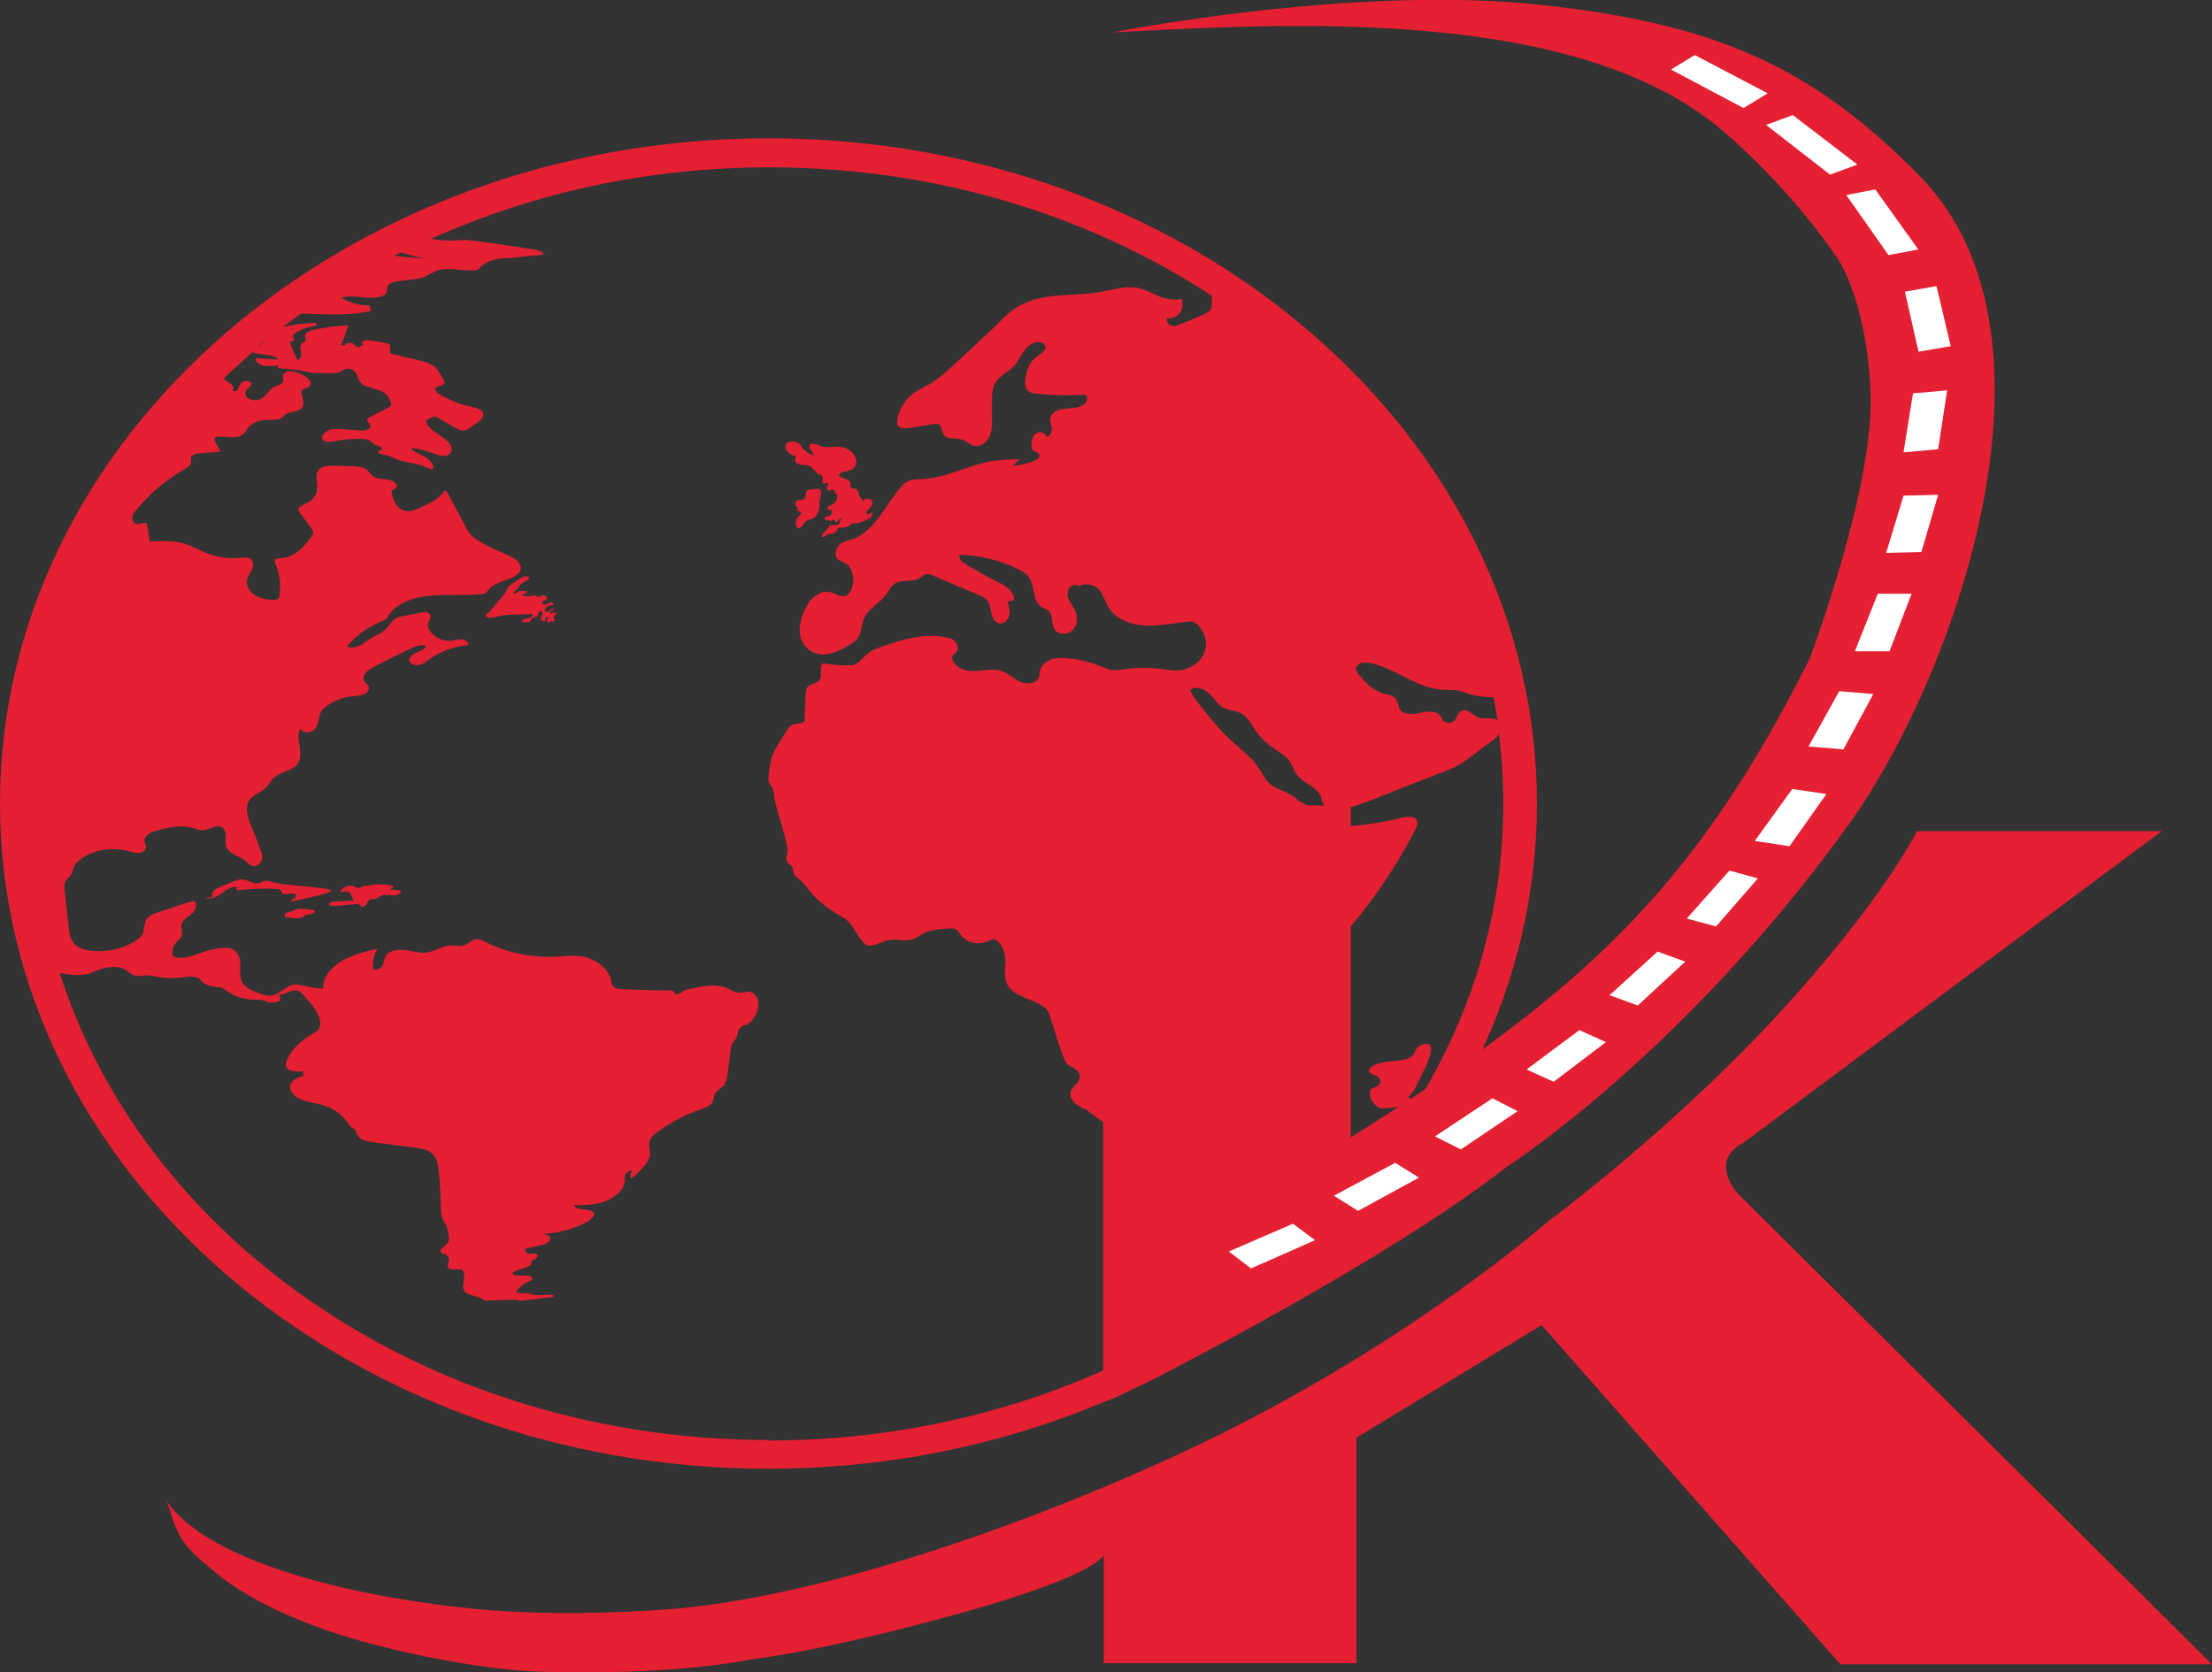 <?xml version="1.0" encoding="UTF-8"?>
<svg id="Layer_1" data-name="Layer 1" xmlns="http://www.w3.org/2000/svg" viewBox="0 0 79.16 59.85">
  <rect x="0" y="0" width="79.16" height="59.85" fill="#333333" stroke="none"/>
  <defs>
    <style>
      .cls-1 {
        fill: #fff;
      }

      .cls-1, .cls-2 {
        fill-rule: evenodd;
      }

      .cls-3, .cls-2 {
        fill: #e42032;
      }
    </style>
  </defs>
  <path class="cls-3" d="M27.5,4.95C12.34,4.95,0,15.63,0,28.76s12.34,23.81,27.5,23.81,27.5-10.68,27.5-23.81S42.67,4.95,27.5,4.95M48.76,23.73c.12-.03.25,0,.37.02.89.23,1.61.9,2.53.94.17,0,.33,0,.5.02.15.03.3.09.44.14.27.08.56.1.85.11.05.28.1.56.15.84-.01,0-.02-.02-.03-.03-.19-.11-.45-.02-.66-.09-.21-.08-.39-.33-.6-.24-.16.06-.15.27-.28.37-.1.09-.29.08-.38-.02-.05-.05-.07-.12-.11-.18-.14-.18-.46-.15-.7-.1-.25.05-.56.09-.71-.08-.11-.13-.09-.32-.2-.44-.11-.12-.3-.13-.46-.18-.35-.11-.6-.38-.82-.64-.06-.07-.12-.15-.12-.23,0-.11.11-.2.23-.23ZM44,11.02s-.03-.02-.04-.03c.01.01.03.02.04.03ZM15.28,9.25c-.38-.01-.77-.05-1.16-.1.07-.04.15-.08.22-.11.31.08.61.18.94.21ZM9.47,12.18c-.07.08-.15.16-.27.22.09-.07.18-.15.27-.22ZM11.59,31.8c-.2-.03-.4-.05-.61-.07-.21-.02-.42-.04-.62-.06-.21-.02-.41-.04-.61-.1-.08-.03-.17-.06-.25-.05-.08.01-.15.07-.23.09-.19.05-.36-.1-.55-.13-.15-.02-.29.04-.42.09-.12.05-.25.1-.37.15-.09.04-.19.08-.26.14-.07.07-.1.17-.06.25-.09.01-.19.02-.28.03.02,0,.04,0,.05.01.2.05.4-.07.56-.18.16-.12.34-.25.54-.23-.02.04-.02.09,0,.13.48-.06.96-.08,1.45-.05.02,0,.05,0,.07.01.06.03.06.1.1.14.04.04.12.04.19.03.07-.01.13-.03.2-.02.07,0,.13.07.1.12-.04.07-.21.1-.17.17.27-.06.54-.12.81-.18.22-.05.44-.1.64-.2-.07-.06-.17-.07-.27-.09ZM11.14,32.56c-.08,0-.16-.02-.25-.03-.08,0-.16-.02-.23,0-.11.02-.21.1-.32.12-.04,0-.08.01-.11.04-.04.03-.05.08-.03.13.12.01.23.04.35.05.12,0,.25,0,.34-.08.01-.01.02-.02.04-.03.02-.01.04-.02.07-.02.06-.01.11-.03.17-.04.04-.01.09-.03.1-.07,0-.05-.06-.07-.12-.07ZM14.29,31.87c-.11-.01-.23-.02-.34-.03.04-.04.08-.06.14-.07,0-.03-.03-.05-.05-.06-.3-.1-.64-.05-.97,0-.04,0-.09.02-.13.03-.03.02-.06.04-.09.04-.08.02-.15-.05-.22-.07-.15-.05-.31.05-.43.15-.04.02-.01.07.03.07.04,0,.08,0,.12-.02.07-.01.14,0,.18.05,0,.01,0,.03.01.04.04.08.09.16.13.24-.23,0-.46.02-.7.03-.05,0-.1,0-.14.03-.04.02-.06.08-.02.11.13.03.27.01.41,0,.17-.02.33-.04.5-.05.05,0,.12,0,.15.02.02.02.03.04.04.06.06.05.17-.01.21-.08.04-.07.07-.16.15-.18.04,0,.07,0,.11,0,.12-.01.21-.11.32-.14.12-.03.24,0,.36.01.12,0,.27-.04.28-.14,0-.01,0-.02,0-.03,0,0-.02-.01-.04-.01ZM19.82,21.9s-.04.04-.07.05c-.03.01-.07,0-.08-.02,0-.02.01-.03.03-.04.05-.04.09-.07.14-.11-.05-.02-.09,0-.13.03-.03.03-.06.06-.1.08-.04.02-.11,0-.12-.04-.01-.03.02-.06.04-.09.04-.04.08-.07.14-.09.06-.01.14-.01.14-.06,0-.04-.08-.07-.12-.05-.05.02-.08.05-.13.07-.04.01-.08.01-.12,0-.03-.02-.05-.06-.04-.09.03-.05.13-.04.17-.09.03-.04,0-.09-.04-.12-.04-.03-.11-.03-.15-.01-.04.02-.08.05-.13.04-.04,0-.07-.04-.11-.05-.03,0-.06,0-.09.01-.1.03-.22.03-.33,0-.02,0-.04-.02-.04-.03,0-.01.02-.02.03-.02.06-.02.15-.03.15-.09,0,0,0-.01,0-.02,0,0-.01,0-.02,0-.12-.02-.27-.02-.35.05-.02.02-.06.05-.09.03-.02-.02-.01-.05,0-.06.04-.05.11-.08.14-.13.02-.03.03-.07.06-.1.04-.06.12-.1.2-.14.07-.04.14-.09.15-.16-.02,0-.03,0-.05-.01-.11-.04-.22.02-.31.08-.11.07-.21.15-.32.22-.04.03-.08.05-.1.09-.02.03-.03.07-.05.11-.04.09-.1.17-.17.24-.13.15-.26.31-.39.47-.02.02-.04.04-.06.06-.05.03-.11.06-.12.11,0,.04.04.07.08.09.04.01.09,0,.13,0,.15-.02.3-.07.45-.09.09-.01.18-.02.28-.02.22,0,.44-.01.66-.02.03,0,.07,0,.08.03,0,.01,0,.03,0,.04-.08.11-.31.06-.39.17,0,0,0,.01,0,.02,0,0,.02.01.03.02.06.01.12.02.17.01.04,0,.08,0,.1-.03.02-.02.02-.04.03-.06.05-.09.24-.08.27-.18.01-.03,0-.06.02-.09.01-.03.05-.05.08-.03.05.03.05.09.02.14-.02.05-.05.09-.04.14.01.04.06.08.12.08.03,0,.06-.02.06-.04,0-.02-.02-.04-.02-.06,0-.05.07-.07.13-.04-.03.03-.07.07-.06.12,0,.05.08.08.11.05,0-.02.02-.03.02-.05.02.01.05.03.08.03.03,0,.06-.01.06-.04,0-.01,0-.02-.02-.04-.03-.05-.02-.12.03-.15.03-.02.07-.04.05-.07-.01-.03-.06-.03-.08-.01ZM28.37,16.29s.05,0,.08.02c.06.05,0,.1,0,.16,0,.08.13.16.23.17.1,0,.19-.01.29.04.14.07.21.24.35.3.01,0,.03,0,.04.01.04.03.08.06.08.12,0,.03,0,.07-.01.11,0,.04,0,.08.03.09.01,0,.02,0,.04,0,.04-.01.09-.03.13-.04.02.08-.06.19-.03.26.05.09.22-.07.26.03,0,.02,0,.03.01.05.01.03.04.04.06.06.06.06.03.22-.04.3-.07.09-.16.12-.25.15-.02.05-.02.11,0,.15.05-.05.12-.03.13.04,0,.07-.04.14-.09.16-.05.03-.1.02-.15.02-.03.07.01.15.07.14.02,0,.04-.02.06-.01.02,0,.03.02.04.03.05.02.12-.08.16-.04.01.01.02.03.02.05.02.03.05.04.07.02.03-.02.05-.06.08-.09.03-.03.07-.05.09-.01-.04.02-.07.07-.08.12,0,.02,0,.03,0,.05,0,.01-.02.02-.03.02-.11.03-.22.04-.33.03,0,.05-.03.09-.06.12-.05.05-.1.1-.14.15-.04.04-.08.11-.06.15.08.03.16-.09.25-.11.05-.01.09,0,.14-.01.06-.02.13-.08.16-.16,0-.02.02-.05.04-.06.01,0,.03,0,.04,0,.14.04.32-.02.45-.15.17.03.35-.05.53-.13.05-.02.11-.05.15-.1.04-.05.05-.14.02-.18-.04.04-.08.08-.12.09-.05,0-.09-.04-.07-.09.01-.03.03-.04.05-.06.08-.07.17-.17.16-.28-.01-.12-.14-.15-.25-.12-.04,0-.09.05-.07.09-.02,0-.03,0-.05,0,.02-.05,0-.09-.03-.12-.02-.03-.06-.06-.07-.09-.01-.03-.02-.07-.02-.1-.02-.09-.09-.15-.17-.16-.05,0-.11,0-.12-.04-.01-.03,0-.07,0-.1,0-.09-.06-.14-.12-.17-.07-.04-.15-.07-.22-.09-.02,0-.05-.01-.06-.03-.02-.02-.02-.06,0-.08.03,0,.05-.03.06-.06.03,0,.07-.01.1-.02.13-.03.26-.05.35-.13.07-.07.11-.17.09-.29-.02-.12-.11-.26-.23-.35-.17-.12-.36-.14-.51-.13-.16.01-.32.04-.51-.02-.12-.04-.25-.11-.35-.09-.11.02-.09.19.02.28.02.05.05.1.07.15-.16-.05-.32-.16-.42-.29-.04-.06-.08-.12-.14-.16-.06-.04-.13-.06-.2-.06-.14,0-.27.07-.26.19,0,.13.16.3.31.32ZM29.19,17.5c-.08.01-.17.02-.25.03-.01,0-.03,0-.04.01-.07.04-.05.18-.09.27-.03.06-.09.08-.14.08-.05,0-.1,0-.15.03-.05.04-.08.14-.05.18.01.01.03.02.04.03.04.03.04.12.03.19.03-.01.06-.03.08-.02.03,0,.05.04.04.08,0,.04-.04.06-.06.08-.07.06-.12.16-.12.27,0,.1.06.19.13.18.1-.03.16-.22.27-.28.05-.03.1-.03.15-.04.12-.03.24-.17.29-.34-.01,0-.03,0-.04-.02.02-.02.03-.04.05-.06,0-.08-.02-.16,0-.25.01-.07.03-.13.05-.2.01-.07.01-.14-.02-.18-.03-.05-.1-.04-.15-.04ZM50.72,37.49c-.09.11-.09.23-.2.32-.2.17-.6.15-.93.2-.1.02-.21.04-.3.07-.11.04-.21.08-.26.15-.05.06-.05.15.04.2.04.02.09.04.14.06.24.09.25.31.03.41-.06.03-.14.05-.18.09-.02.02-.03.05-.03.07-.04.21.07.42.29.57.02.02.05.03.09.04.04,0,.09,0,.14,0,.11,0,.21-.02.32-.03.13-.01.27-.02.38-.06.22-.07.29-.22.15-.33.13-.08.18-.19.24-.29.1-.2.21-.42.32-.65.12-.25.24-.51.25-.79,0-.04,0-.08-.03-.11-.1-.1-.36-.02-.45.08ZM27.5,51.54c-12.08,0-22.29-7.09-25.36-16.71.07,0,.14.02.2.03.31.04.63.07.91-.03.1-.04.19-.09.29-.12.17-.07.37-.1.56-.1.11,0,.22.02.31.06.16.07.28.23.46.26.12.02.24-.02.36-.02.13,0,.25.03.38.05.33.06.67.07,1.01.01.12-.02.24-.02.35,0,.05,0,.1.02.14.04.04.03.07.07.1.1.12.14.33.2.54.22.06,0,.13,0,.18.03.06.02.12.06.17.1.27.2.64.32,1,.32.1,0,.21,0,.31.02.06.02.11.04.16.06.14.05.29.02.44-.03.01-.04,0-.2.01-.24.27,0,.45-.23.68-.11.07.04.12.09.17.15.25.28.51.56.58.9.02.11.02.23-.06.33-.06.07-.14.11-.23.16-.39.22-.7.53-.87.87-.05.1-.09.22-.03.32.09.15.36.15.58.14,0,.05.02.11.02.16-.17.04-.33.11-.42.23-.16.21.03.48.3.6.26.12.58.14.86.23.48.15.76.46.97.79.18.03.17.21.26.32.1.14.34.18.56.21.47.06.94.12,1.4.18.18.02.37.05.51.11.32.15.37.45.4.72.05.47.07.92.08,1.34,0,.12,0,.23.04.34.03.09.1.18.14.27.07.14.08.28.1.42,0,.06.01.12-.02.19-.04.07-.14.14-.21.21-.07.07-.09.16,0,.19.16.05.25.14.24.25,0,.07-.05.13-.05.2,0,.06.05.12.17.13.1,0,.23-.02.31,0,.04.01.06.04.07.06.14.28-.14.61.12.78.16.1.49.14.59.23.02.02.03.03.07.04.04,0,.09,0,.14,0,.27-.01.54-.02.81-.03.07,0,.15,0,.19,0,.03,0,.03.03.07.03.04,0,.12,0,.19,0,.34-.04.68-.08,1.02-.13.1-.04,0-.08-.12-.08-.13,0-.29.02-.41.02-.12,0-.18-.03-.27-.05-.08-.02-.19-.03-.31-.01.02,0,.03-.02.02-.02-.02,0-.06,0-.1,0-.14,0-.09-.08-.03-.15.06-.06.12-.13.25-.2.07-.03.15-.07.2-.1.12-.09,0-.17-.19-.18-.1,0-.22,0-.31,0-.1,0-.18-.04-.15-.09.07-.12.53-.16.64-.28.05-.06,0-.11.07-.17.03-.02.07-.04.1-.06.09-.05.11-.13.05-.16-.06-.04-.2-.03-.31,0-.06-.05-.1-.12-.12-.19.17-.04.33-.07.5-.11.09-.02.18-.04.26-.08.12-.06.17-.15.15-.22-.02-.07-.16-.09-.25-.13.48-.01,1.02-.15,1.46-.37.18-.09.36-.22.36-.33,0-.13-.23-.16-.43-.18-.13-.02-.27-.05-.29-.14.41,0,.87-.01,1.27-.21.34-.17.56-.44.55-.68,0-.07-.02-.14.02-.21.04-.08.17-.16.26-.14-.07.08-.09.16-.08.23,0,.01.01.03.03.03.03,0,.08-.03.1-.05.26-.24.54-.51.57-.77.02-.21-.11-.4.05-.62.05-.07.14-.14.22-.2.46-.34,1-.63,1.54-.81.14-.05.3-.1.39-.21.11-.13.06-.27.16-.4.07-.09.19-.15.27-.24.1-.11.12-.23.14-.35.04-.28.07-.57.11-.87.01-.1.02-.2.08-.3.04-.06.09-.12.12-.18.06-.1.06-.21.11-.31.05-.1.17-.18.27-.16.39-.27.55-.79.31-1.07-.06-.07-.14-.13-.24-.13-.08,0-.17.03-.25.04-.23.03-.4-.12-.6-.19-.35-.13-.8-.04-1.23.05-.1.02-.2.04-.28.1-.08.05-.17.12-.24.09-.04-.02-.05-.06-.08-.09-.04-.04-.11-.04-.18-.04-.52,0-1.05-.02-1.59-.04-.16,0-.34-.02-.42-.14-.03-.04-.03-.09-.04-.14-.1-.5-.62-.88-1.24-.92-.22-.01-.44.01-.66.03-.92.05-1.85-.13-2.63-.54-.08-.04-.18-.09-.28-.09-.17.01-.29.16-.45.22-.17.06-.35,0-.52.01-.28.02-.53.21-.81.25-.26.04-.51-.05-.77-.08-.26-.04-.58,0-.71.2-.07.11-.06.23-.12.35-.06.11-.24.2-.34.12-.03-.24.03-.5.16-.73-.45.11-.92.23-1.3.46-.39.23-.68.61-.64.98-.3-.02-.61-.09-.91-.15-.39-.07-.66.43-1.06.4-.07,0-.14-.03-.21-.05-.28-.09-.59-.2-.72-.43-.11-.19-.07-.42-.07-.64,0-.22-.07-.47-.31-.56-.1-.04-.22-.04-.33-.03-.22.02-.44.06-.64.13-.37.12-.77.32-1.13.17-.05-.17-.01-.35.11-.49.06-.07.15-.13.19-.21.06-.14-.03-.3.01-.45.05-.17.24-.26.38-.39.14-.12.21-.36.04-.45-.42.14-.84.27-1.26.41-.14.05-.29.1-.38.2-.16.18-.08.45-.22.64-.05.07-.13.13-.2.18-.43.28-.98.41-1.52.37-.25-.02-.52-.09-.68-.26-.15-.16-.18-.38-.2-.58-.05-.45-.1-.9-.15-1.35-.01-.1-.02-.21.03-.29.04-.08.13-.14.18-.21.07-.09.08-.21.12-.31.07-.16.22-.28.38-.38.45-.26,1.03-.34,1.56-.2.13.03.26.08.39.07.13-.01.27-.11.26-.22,0-.06-.04-.1-.06-.16-.05-.21.21-.36.44-.42.44-.13.94-.22,1.39-.07.07.03.15.06.23.06.23.01.45-.2.66-.13.14.05.19.2.19.34,0,.13-.03.27.02.39.1.25.47.32.69.5.08.07.15.15.25.18.14.03.29-.08.33-.21.04-.13,0-.26-.05-.38-.09-.26-.19-.52-.3-.77-.15-.35-.31-.78-.04-1.07.13-.13.33-.2.47-.32.16-.13.24-.32.4-.45.23-.18.58-.21.77-.42.32-.36-.08-.9.13-1.31.04.16.33.19.47.07.14-.11.17-.29.2-.46.03-.16.07-.24.21-.36.27-.22.62-.36.99-.4.14-.01.29-.02.41-.07.12-.05.22-.19.15-.3-.03-.06-.09-.09-.13-.15-.07-.09-.04-.22.03-.31.07-.09.18-.15.29-.21.44-.24.89-.46,1.34-.67.17-.08.36-.15.54-.1-.04.13-.2.19-.35.25-.14.06-.29.17-.25.3.04.12.22.17.36.14.14-.03.25-.12.35-.2.39-.28.88-.46,1.39-.51.04-.09-.08-.19-.2-.21-.12-.01-.23.03-.35.05-.38.06-.81-.19-.88-.51-.01-.05-.01-.1,0-.14.02-.05.06-.09.08-.14.04-.13-.07-.26-.23-.23-.23.04-.47.09-.7.13-.1.02-.19.04-.28.08-.17.09-.24.26-.37.39-.15.15-.37.23-.55.34-.13.08-.25.18-.38.25-.14.07-.32.1-.47.05.33-.45.85-.76,1.41-.99.22-.5.86-.76,1.48-.83.62-.07,1.26,0,1.87-.06.06,0,.11-.01.16-.03.09-.04.13-.12.19-.18.23-.25.69-.27.96-.48.09-.07.16-.16.15-.27,0-.06-.04-.12-.08-.18-.16-.19-.43-.28-.68-.39-.28-.11-.54-.25-.79-.41-.08-.05-.17-.11-.23-.18-.08-.08-.13-.18-.19-.28-.22-.41-.43-.82-.65-1.22-.02-.04-.07-.1-.12-.09-.16.29-.53.46-.89.62-.15.07-.31.14-.49.11-.28-.05-.41-.32-.48-.53-.02-.07-.04-.15,0-.2.03-.04.09-.05.13-.09.1-.11-.08-.27-.26-.3-.18-.03-.37-.02-.52-.1-.13-.07-.18-.21-.31-.29-.12-.07-.28-.08-.43-.09-.22,0-.45-.02-.67-.02-.17,0-.35,0-.49.07-.27.16-.11.51-.14.79-.02.2-.17.38-.39.49-.12.06-.29.12-.28.23,0,.04.03.08.06.12.13.17.26.34.38.51.04.05.08.11.09.17,0,.07-.04.13-.09.19-.26.35-.6.74-1.11.74-.05,0-.11,0-.15.03-.05.04-.03.11,0,.17.15.36.2.75.14,1.14,0,.04-.02.09-.06.12-.04.03-.09.03-.14.03-.25,0-.5-.05-.69-.18-.19-.13-.32-.34-.27-.54.03-.15.14-.27.2-.41.05-.14.02-.33-.15-.38-.08-.02-.16,0-.24,0-.4.05-.81,0-1.17-.13-.31-.11-.59-.29-.91-.38-.39-.11-.8-.08-1.21-.07-.03-.19-.06-.38-.09-.57,0-.03-.01-.06-.04-.08-.07-.05-.17.02-.27.03-.13.02-.23-.1-.23-.21,0-.11.08-.21.15-.3.47-.58,1.06-1.07,1.73-1.46.1-.06.21-.13.23-.22.01-.07-.02-.13,0-.2.04-.11.22-.14.36-.15.23-.02.46-.03.68-.05-.03-.19-.29-.37-.16-.53.32-.05.7.09.94-.07.11-.07.15-.18.23-.27.13-.15.35-.25.59-.27.22-.01.47.03.62-.08.04-.03.07-.08.11-.11.14-.11.39-.09.54-.19.21-.14.05-.4.04-.61,0-.03,0-.07.03-.09.04-.03.11-.04.16-.06.13-.05.16-.18.09-.28-.06-.1-.19-.17-.32-.23-.18-.08-.46-.15-.55-.03-.13.05-.03.2-.07.31-.04.1-.2.13-.32.19-.24.13-.31.42-.61.47-.13.02-.28-.02-.36-.1-.08-.08-.08-.2-.01-.28.07-.07.19-.13.16-.22-.03-.08-.19-.11-.28-.06-.1.04-.14.13-.17.21-.01.04-.03.08-.07.11-.04.03-.11.04-.15,0,.07-.06.03-.16-.04-.22-.07-.06-.16-.11-.23-.17-.02-.01-.03-.03-.04-.05.34-.32.69-.64,1.05-.95,0,0,0,.01.01.02.03.03.09.04.15.05.13.02.25.03.38.05.14.02.32.06.33.16-.26-.02-.52-.03-.77-.05-.05.11.11.24.28.27.18.03.36,0,.53-.01-.03.03-.04.07-.01.1.4.02.79.07,1.18.16.02,0,.05.01.07.02.17-.03.36,0,.54,0,.18,0,.38-.01.5-.09.03-.02.06-.05.1-.06.1-.04.23,0,.31.06.08.06.11.14.14.22.03.08.06.16.13.23.19.17.57.18.8.33.14.09.21.22.25.34.02.04.03.09,0,.13-.02.04-.07.07-.12.09-.21.1-.41.21-.62.32-.04.02-.09.05-.1.09-.01.07.08.12.11.19.03.08-.04.15-.14.18-.1.03-.21.02-.31.01-.21-.01-.41-.03-.62-.04-.09,0-.19-.01-.28,0-.18.03-.33.13-.37.27,0,.02-.01.05,0,.07.02.07.11.11.2.12.09,0,.18-.01.26-.03.32-.06.65-.09.98-.08.06,0,.13,0,.19.03.11.04.17.14.28.19.05.02.12.03.17.06.05.03.08.09.03.12-.03.01-.07,0-.09.03-.03.02-.01.07.02.09.04.02.08.03.13.03.2.04.37.13.55.2.35.12.74.13,1.06.29.06.03.14.06.18.03.02-.02.02-.04.02-.07-.02-.13-.14-.25-.27-.34-.14-.09-.29-.15-.44-.23-.03-.01-.06-.03-.07-.05-.01-.02.01-.04.05-.05.22.03.44.09.65.16.18.07.38.15.55.11.15-.04.21-.18.17-.31-.04-.13-.16-.24-.28-.33-.13-.09-.27-.17-.39-.27-.12-.1-.22-.22-.23-.34.09-.07.21-.13.32-.16.23.13.46.26.7.4.1.06.23.12.34.11.08,0,.14-.05.2-.09.09-.06.18-.13.27-.19.14-.1.28-.23.19-.38-.1-.15-.37-.18-.58-.23-.31-.07-.59-.21-.86-.35-.14-.07-.31-.19-.23-.29.05-.06.19-.06.26-.11.08-.06.03-.17-.03-.26-.04-.06-.08-.13-.12-.19-.04-.06-.08-.13-.15-.19-.15-.13-.38-.19-.6-.24-.33-.08-.67-.16-1-.24,0-.08,0-.16,0-.24,0-.02,0-.04-.01-.06-.03-.04-.09-.06-.15-.07-.16-.04-.33-.07-.5-.09-.09-.01-.19-.02-.27,0-.07.03-.1.1-.03.15-.05.03-.11.06-.16.08-.08.02-.13-.07-.19-.11-.09-.07-.31-.04-.3.05-.05,0-.1,0-.15,0,.1-.24.19-.48.26-.71-.37,0-.72.06-1.07.12-.12.02-.25.04-.34.09-.1.05-.16.13-.13.21.01.03.04.07.03.1-.01.04-.07.06-.11.09-.12.08-.09.2-.07.32.02.11.02.25-.12.31-.12-.22-.21-.45-.28-.66.09.01.18-.05.15-.11,0-.02-.03-.04-.04-.06-.02-.05.03-.09.08-.13.17-.12.38-.2.62-.25.05,0,.1-.02.13-.04.03-.02.03-.07-.01-.08-.02,0-.06,0-.08,0-.38.02-.79.05-1.11.16.22-.17.45-.34.67-.5.08,0,.17.01.25.01.78.03,1.59.06,2.25-.1-.02-.07-.04-.13-.06-.2-.36,0-.76-.1-1-.28.24-.07.56-.03.85,0,.29.02.62,0,.73-.13.08-.09.03-.2.08-.29.14-.23.82-.17,1.2-.28.3-.08.42-.27.75-.31.28-.04.64.03.96.04.1,0,.2,0,.27-.01.07-.02.09-.06.12-.09.15-.18.43-.29.82-.34.07,0,.15,0,.22,0,.37-.04.73-.08,1.08-.11.06,0,.12-.01.14-.03.05-.03-.04-.09-.17-.13-.12-.04-.27-.06-.41-.08-.58-.09-1.15-.17-1.72-.25-.16-.02-.33-.04-.48-.05-.17,0-.3.01-.46.02-.2,0-.46-.01-.7-.05-.02,0-.05,0-.07-.01,3.63-1.64,7.75-2.56,12.11-2.56,5.94,0,11.42,1.71,15.83,4.6,0,.11,0,.22-.01.33,0,.05,0,.11-.04.16-.05.08-.16.13-.26.18-.31.14-.62.27-.94.39-.21.08-.4-.09-.36-.26.19.04.42-.09.5-.24.08-.15.06-.3.03-.45-.32.07-.63-.02-.89-.13-.25-.11-.49-.25-.79-.28-.39-.05-.83.09-1.24.16-.51.09-1.02.09-1.51.13-.5.04-1.02.14-1.46.41-.28.17-.5.4-.72.62-.45.44-.93.87-1.4,1.31-.33.31-.66.62-1.04.84-.18.1-.37.18-.53.3-.32.23-.55.6-.6.97,0,.05-.01.11,0,.16.05.15.24.15.4.13.28-.04.57-.08.87-.14.06-.01.13-.02.19,0,.14.05.12.26.2.38.13.19.45.1.67.18.18.06.31.23.51.23.2,0,.39-.18.47-.37.08-.19.08-.39.08-.58,0-.24,0-.49,0-.72,0-.23.02-.47.17-.67.16-.21.43-.33.61-.52.14-.14.21-.31.32-.47.1-.16.24-.32.43-.38.19-.06.41.03.38.19-.03.17-.28.27-.42.41-.13.12-.19.29-.24.44-.08.26-.13.58.09.72.09.06.21.07.32.08.54.05,1.1.06,1.67.03.11.06.09.22,0,.31-.1.1-.24.14-.38.16-.16.02-.33.01-.49.05-.16.04-.33.14-.37.29-.04.13.03.25.05.38.02.13-.06.31-.2.31-.01-.13-.19-.21-.33-.14-.16.08-.2.28-.2.44,0,.07.01.15.07.2.06.05.18.06.21.14.04.1-.11.2-.22.24-.24.09-.49.14-.73.17.08-.08.16-.16.25-.24-.41,0-.87.02-1.27.12-.78.2-1.53.57-2.24.59-.18,0-.37,0-.53.09-.1.06-.18.15-.25.24-.28.33-.5.71-.76,1.05-.26.34-.57.64-.9.76-.14.05-.29.07-.43.15-.13.09-.24.29-.2.45.05.18.23.2.36.28.25.15.34.61.19.94-.03.07-.08.14-.14.18-.17.13-.37-.02-.54-.08-.24-.08-.5,0-.7.2-.2.2-.34.49-.42.81-.04.16-.06.34-.03.5.02.14.08.26.14.35.2.28.51.39.81.35.3-.04.61-.2.9-.39.07-.05.14-.09.2-.17.15-.19.15-.49.24-.72.16-.38.55-.53.79-.86.09-.12.15-.26.26-.35.27-.23.66-.06.96-.25.07-.04.14-.11.21-.13.09-.02.17.01.25.05.52.23,1.07.46,1.63.69.11.05.23.1.3.19.11.13.12.32.16.48.04.17.15.35.32.36.16,0,.29-.15.32-.31.03-.16-.02-.32-.06-.48.08-.02.15-.03.23-.05.02-.31-.29-.51-.56-.64-.43-.21-.84-.44-1.23-.69-.1-.06-.21-.17-.15-.29.7.01,1.42.19,2.08.51.14.07.28.14.37.26.25.32.13.89.48,1.1.08.05.18.07.25.14.17.16.08.46.21.66.13.2.45.2.63.04.18-.16.21-.44.13-.66-.05-.14-.15-.26-.22-.39-.07-.13-.1-.29-.04-.43.07-.14.27-.21.38-.11.23-.14.59-.05.74.16.15.21.21.46.36.67.27.38.78.56,1.28.58.5.02,1-.08,1.51-.14.06,0,.11-.01.17,0,.06.01.1.05.14.08.29.24.41.65.29,1-.12.35-.48.61-.87.66-.23.03-.47-.02-.7-.05-.41-.05-.82-.05-1.22,0-.18.03-.35.06-.53.04-.15-.02-.28-.08-.42-.14-.38-.15-.78-.25-1.18-.28-.2-.02-.41-.02-.59.05-.19.07-.35.22-.39.41-.01.07,0,.14-.03.2-.07.25-.42.29-.65.19-.23-.1-.42-.29-.65-.38-.32-.12-.67-.03-1-.01-.33.01-.71-.11-.8-.45,0-.03-.01-.05,0-.08.02-.06.08-.08.12-.12.11-.09.09-.28,0-.39-.09-.11-.23-.15-.36-.17-.8-.16-1.57.09-2.27.33-.17.06-.34.12-.49.23-.22.17-.41.47-.66.44-.14,0-.28,0-.42,0-.16-.02-.32-.04-.47-.06-.03,0-.06,0-.09,0-.12.07-.03.33-.07.5-.07.27-.4.16-.5.39-.03.07-.03.15-.04.23-.01.32-.03.63-.04.95-.15.11-.33.05-.47.14-.08.05-.14.14-.2.24-.1.16-.2.32-.3.49-.06.1-.12.21-.17.33-.08.21-.11.46-.14.71-.01.09-.02.19.01.28.02.05.06.09.09.13.07.11.09.26.1.41.03.31.53,1.7.47,1.97-.03.11-.06.25,0,.35.05.07.12.08.16.15.05.08.04.18.08.27.04.09.12.14.19.19.14.1.25.27.37.42.35.43.81.72,1.27.99.3.18.57.99.88.96.26-.02.47-.18.74-.21.25-.03.54.06.79-.02.14-.04.26-.14.39-.21.27-.14.61-.16.95-.18.07,0,.14,0,.2.03.09.05.14.15.2.23.14.17.37.27.58.27.21,0,.4-.07.57-.16.34.14.44.55.43.86-.02.31-.07.64.16.91.33.39,1.07.42,1.36.82.13.22.52,1.82.73,1.93.08.06.18.09.26.15.19.13.18.32.09.45-.09.13-.23.23-.27.37-.06.22.18.5.54.61.68.53,1.36.98,2.06,1.33.32.16.63.3.95.41.05.02.09.03.15.04.27.05.57-.02.8-.07.27-.06.58-.11.92-.13.38-.03.81-.04,1.06-.13.14-.05.18-.12.27-.19.2-.16.64-.31.56-.53-.02-.06-.09-.13-.05-.19.1-.15.74-.17.7-.34-.01-.05-.08-.09-.13-.13-.22-.19-.11-.47.25-.6.26-.09.76-.53,1.05-.63.42-.13.65-.43.64-.74,0-.27-.34-1.95-.63-2.31-.2-.23-.46-.47-.44-.75.01-.21.18-.4.36-.56,1.22-1.13,2.5-2.94,3.3-4.53.05-.1.09-.22.02-.32-.1-.13-.34-.1-.53-.06-.77.19-1.57.3-2.37.33-.15,0-.31,0-.43-.07-.1-.07-.15-.18-.2-.28-.15-.26-.4-.47-.7-.59-.22-.3-.81-.38-1.08-.66-.11-.12-.18-.27-.26-.4-.27-.46-.74-.79-1.14-1.17-.39-.37-.71-.78-1.04-1.19-.13-.17-.27-.34-.35-.54.18-.17.5-.05.68.12.18.17.3.4.53.52.19.09.42.1.61.19.23.12.35.36.49.57.18.27.42.51.7.7.18.12.38.23.51.39.14.17.18.39.32.56.23.29.71.43.84.76.05.13.05.29.17.37.07.05.16.06.25.07.51.03,1-.16,1.46-.34.9-.36,1.82-.72,2.73-1.07.54-.21.91-.61,1.38-.92.15-.1.3-.2.38-.35.11.82.16,1.66.16,2.51,0,12.56-11.8,22.78-26.31,22.78Z"/>
  <path class="cls-2" d="M39.48,28.76v21.43s.44-.16,1.1-.49c.06-.03.13-.06.2-.1.18-.09.37-.18.58-.28,3.04-1.56,9.12-4.86,12.54-7.54,0,0,6.34-4.05,12.26-12.27,3.75-5.2,8.17-17.46,2.55-23.2-3.96-4.04-7.48-5.48-13.61-6.14-6.68-.72-15.28.99-15.28.99,6.55-.35,16.71-.91,21.89,3.57,2.53,2.19,4.02,4.48,4.02,4.48,0,0,1.04,1.38,1.21,4.77.17,3.39-2.18,9.6-2.18,9.6-4.12,8.21-8.1,11.9-16.42,17.13v-11.87l-8.85-.08Z"/>
  <path class="cls-2" d="M65.86,59.57h13.3l-16.97-16.85s-1.07-1.15.19-1.81l14.98-11.16h-8.76s-1.18,2.44-4.99,6.58c-3.81,4.14-8.24,7.41-8.24,7.41,0,0-4.75,4.2-12.06,7.77-5.03,2.46-13.4,5.66-19.52,6.1-1.57.11-4.18.23-6.86-.03-4.59-.46-9.53-1.74-10.96-3.85.43,1.34.47,1.52,1.79,2.59,0,0,1.5,1.38,5.07,2.39,3.57,1,6.15,1.11,6.15,1.11,0,0,4.52.24,8.05-.45,0,0,2.29-.23,7.27-1.61,4.99-1.38,5.2-2.1,5.2-2.1v3.87h9.04v-8.07l6.63-4.03,10.7,12.15Z"/>
  <path class="cls-1" d="M43.97,44.79l.8.61,2.29-1.01-.79-.59-2.31,1ZM47.74,42.8l.86.54,2.18-1.19-.85-.53-2.2,1.18ZM51.36,40.68l.92.46,2.03-1.37-.9-.46-2.05,1.36ZM54.63,38.28l.97.44,1.87-1.42-.95-.43-1.89,1.41ZM57.6,35.62l1.01.37,1.7-1.57-.99-.36-1.72,1.56ZM60.37,32.88l1.04.28,1.5-1.72-1.02-.28-1.52,1.71ZM62.8,30.1l1.24.19,1.32-1.87-1.22-.18-1.35,1.87ZM64.72,26.72l1.25.1,1.07-1.98-1.22-.1-1.1,1.98ZM66.38,23.31h1.24s.79-2.06.79-2.06h-1.21s-.82,2.06-.82,2.06ZM67.49,19.79l1.27-.03.6-2.05-1.24.03-.62,2.05ZM68.12,16.19l1.24-.11.32-2.11-1.22.11-.34,2.11ZM68.66,12.59l1.15-.2-.51-2.15-1.13.2.49,2.16ZM67.59,9.13l1.06-.2-1.54-2.15-1.04.2,1.52,2.16ZM65.49,6.25l.98-.36-2.31-1.77-.96.35,2.29,1.78ZM62.39,3.87l.87-.53-2.61-1.37-.85.52,2.6,1.38Z"/>
</svg>